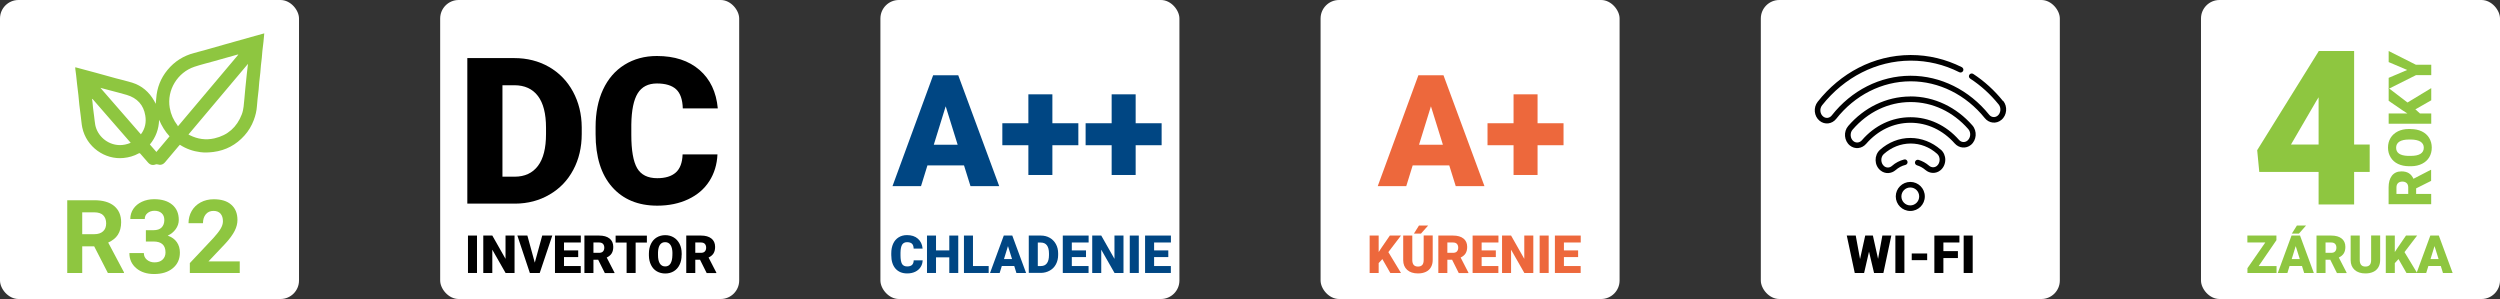 <?xml version="1.0" encoding="UTF-8"?>
<svg xmlns="http://www.w3.org/2000/svg" id="Layer_2" viewBox="0 0 382.18 45.71">
  <rect x="0" y="0" width="382.18" height="45.71" fill="#333333" stroke="none"/>
  <defs>
    <style>.cls-1,.cls-2,.cls-3,.cls-4,.cls-5{stroke-width:0px;}.cls-2{fill:#8ec640;}.cls-3{fill:#fff;}.cls-4{fill:#ed683c;}.cls-5{fill:#004683;}</style>
  </defs>
  <g id="Layer_1-2">
    <rect class="cls-3" width="45.71" height="45.71" rx="2.83" ry="2.83"></rect>
    <rect class="cls-3" x="67.29" width="45.71" height="45.71" rx="2.83" ry="2.83"></rect>
    <rect class="cls-3" x="134.59" width="45.71" height="45.71" rx="2.83" ry="2.83"></rect>
    <rect class="cls-3" x="201.88" width="45.71" height="45.71" rx="2.83" ry="2.83"></rect>
    <rect class="cls-3" x="269.18" width="45.71" height="45.71" rx="2.83" ry="2.83"></rect>
    <rect class="cls-3" x="336.47" width="45.71" height="45.71" rx="2.83" ry="2.83"></rect>
    <path class="cls-2" d="m11.51,10.28c.55.15,1.08.29,1.6.43.51.14,1.02.27,1.53.41,1.02.28,2.05.57,3.07.85.83.22,1.67.41,2.48.66,1.5.47,2.61,1.43,3.38,2.79.08.14.15.29.24.45.02-.28.05-.54.07-.79.11-1.65.68-3.12,1.73-4.39,1.07-1.3,2.43-2.16,4.07-2.59,1.54-.4,3.06-.85,4.58-1.28,1.56-.44,3.13-.88,4.69-1.32.48-.13.96-.27,1.45-.4-.04.44-.07.86-.12,1.27-.05.48-.12.95-.17,1.43-.04.36-.06.71-.09,1.07-.04.37-.09.74-.13,1.11-.04.36-.06.73-.09,1.09-.05.51-.12,1.01-.17,1.52-.04.37-.06.74-.09,1.11-.05.5-.12,1-.17,1.5-.04.34-.07.68-.09,1.02-.05.73-.22,1.44-.48,2.13-.33.88-.8,1.67-1.43,2.37-1.27,1.42-2.86,2.27-4.74,2.51-.66.08-1.35.12-2,.03-1.11-.14-2.16-.5-3.13-1.13-.05.06-.1.11-.15.16-.7.83-1.4,1.66-2.1,2.49-.33.4-.71.5-1.21.34-.07-.02-.16-.01-.23.01-.47.18-.85.09-1.19-.3-.39-.44-.77-.88-1.15-1.32-.09-.1-.15-.13-.27-.06-.72.4-1.5.62-2.32.7-2.84.29-5.67-1.68-6.3-4.65-.12-.57-.15-1.16-.23-1.74-.07-.58-.15-1.15-.22-1.73-.05-.48-.09-.97-.14-1.46-.06-.59-.14-1.17-.21-1.76-.05-.44-.09-.87-.14-1.31-.04-.33-.09-.66-.13-.99,0-.08,0-.16,0-.25Zm24.92-1.91s-.02-.03-.03-.04c-.05,0-.1.02-.15.03-1.21.34-2.42.68-3.63,1.02-.97.27-1.95.51-2.91.83-2.54.85-4.24,3.54-3.76,6.28.17.99.57,1.88,1.18,2.67.03.04.04.09.07.15,3.11-3.69,6.16-7.31,9.22-10.94Zm-7.62,12.19c.08.04.14.08.21.11,1.2.6,2.45.78,3.76.48,2.04-.47,3.43-1.71,4.18-3.66.3-.77.31-1.59.4-2.4.06-.51.09-1.03.14-1.55.07-.72.15-1.43.22-2.15.02-.17.04-.35.06-.52.04-.35.08-.7.13-1.11-3.05,3.62-6.06,7.19-9.09,10.79Zm-7.27-.03c.66-.86.84-1.86.67-2.87-.26-1.62-1.25-2.68-2.83-3.15-.86-.25-1.72-.47-2.59-.7-.46-.12-.92-.24-1.44-.38,2.09,2.4,4.14,4.75,6.19,7.11Zm-1.56,1.3c-1.97-2.26-3.91-4.49-5.85-6.72-.02.01-.04.02-.06.04.02.13.04.25.06.38.03.32.05.64.09.95.05.44.11.88.17,1.32.06.43.09.87.17,1.3.32,1.64,1.83,3.03,3.68,3.08.59.02,1.15-.11,1.74-.35Zm3.92,1.41c.68-.81,1.35-1.6,2.02-2.4-.7-.75-1.2-1.6-1.6-2.53-.04,1.43-.51,2.69-1.41,3.78.33.38.66.75,1,1.14Z"></path>
    <path class="cls-2" d="m14.4,37.66h-1.83v4.07h-2.29v-11.12h4.13c1.31,0,2.33.29,3.04.88.71.59,1.07,1.41,1.07,2.48,0,.76-.17,1.39-.49,1.9s-.83.91-1.49,1.21l2.41,4.54v.11h-2.46l-2.09-4.07Zm-1.83-1.86h1.85c.58,0,1.02-.15,1.34-.44.32-.29.47-.7.47-1.21s-.15-.94-.45-1.24c-.3-.3-.75-.45-1.37-.45h-1.84v3.34Z"></path>
    <path class="cls-2" d="m22.28,35.19h1.18c.56,0,.98-.14,1.25-.42.27-.28.41-.65.41-1.12s-.13-.8-.4-1.05c-.27-.25-.64-.38-1.1-.38-.42,0-.78.12-1.06.35-.29.23-.43.53-.43.91h-2.21c0-.58.16-1.1.47-1.56.31-.46.75-.82,1.31-1.08s1.18-.39,1.86-.39c1.18,0,2.1.28,2.77.84.67.56,1,1.34,1,2.33,0,.51-.16.98-.47,1.41-.31.43-.72.76-1.22.99.63.22,1.09.56,1.4,1.01.31.45.46.98.46,1.59,0,.99-.36,1.78-1.08,2.38s-1.67.89-2.86.89c-1.11,0-2.02-.29-2.72-.88s-1.06-1.36-1.06-2.32h2.21c0,.42.16.76.47,1.02.31.26.7.4,1.16.4.52,0,.94-.14,1.23-.42.3-.28.45-.65.45-1.1,0-1.11-.61-1.67-1.83-1.67h-1.17v-1.73Z"></path>
    <path class="cls-2" d="m36.64,41.73h-7.62v-1.51l3.6-3.83c.49-.54.86-1.01,1.1-1.41.24-.4.36-.78.36-1.15,0-.49-.12-.88-.37-1.17-.25-.28-.61-.42-1.07-.42-.5,0-.89.17-1.18.52s-.43.8-.43,1.36h-2.21c0-.68.16-1.3.48-1.86s.78-1,1.37-1.32c.59-.32,1.26-.48,2.01-.48,1.15,0,2.04.27,2.67.83.63.55.95,1.33.95,2.33,0,.55-.14,1.11-.43,1.68-.29.57-.77,1.24-1.47,1.99l-2.53,2.67h4.78v1.78Z"></path>
    <path class="cls-1" d="m71.44,31.13V8.88h7.17c1.97,0,3.74.45,5.3,1.34s2.79,2.15,3.68,3.78c.88,1.63,1.33,3.45,1.34,5.46v1.02c0,2.04-.43,3.87-1.29,5.48-.86,1.62-2.07,2.88-3.64,3.79-1.56.91-3.31,1.37-5.24,1.38h-7.32Zm5.37-18.11v13.99h1.87c1.54,0,2.72-.55,3.55-1.64s1.24-2.72,1.24-4.88v-.96c0-2.15-.41-3.77-1.24-4.86-.83-1.09-2.03-1.64-3.61-1.64h-1.8Z"></path>
    <path class="cls-1" d="m109.68,23.6c-.07,1.55-.49,2.92-1.25,4.1-.76,1.19-1.84,2.11-3.22,2.76-1.38.65-2.96.98-4.73.98-2.92,0-5.23-.95-6.91-2.86s-2.52-4.6-2.52-8.07v-1.1c0-2.18.38-4.09,1.14-5.72s1.85-2.9,3.28-3.79,3.08-1.34,4.95-1.34c2.7,0,4.87.71,6.51,2.13s2.57,3.38,2.8,5.88h-5.35c-.04-1.36-.38-2.33-1.02-2.92-.64-.59-1.62-.89-2.94-.89s-2.31.5-2.93,1.5c-.62,1-.95,2.59-.98,4.79v1.57c0,2.37.3,4.07.89,5.09.6,1.02,1.62,1.53,3.08,1.53,1.23,0,2.18-.29,2.83-.87.65-.58,1-1.5,1.04-2.77h5.33Z"></path>
    <path class="cls-1" d="m72.92,41.73h-1.38v-5.72h1.38v5.72Z"></path>
    <path class="cls-1" d="m78.66,41.73h-1.37l-2.03-3.56v3.56h-1.38v-5.72h1.38l2.02,3.56v-3.56h1.38v5.72Z"></path>
    <path class="cls-1" d="m81.75,40.17l1.14-4.16h1.54l-1.92,5.72h-1.51l-1.91-5.72h1.53l1.14,4.16Z"></path>
    <path class="cls-1" d="m88.39,39.3h-2.17v1.37h2.56v1.06h-3.94v-5.72h3.95v1.06h-2.57v1.21h2.17v1.02Z"></path>
    <path class="cls-1" d="m91.47,39.71h-.75v2.02h-1.38v-5.72h2.25c.68,0,1.21.15,1.59.45.38.3.57.73.57,1.28,0,.4-.08.73-.24.99s-.41.47-.76.64l1.19,2.31v.06h-1.48l-1.01-2.02Zm-.75-1.06h.87c.26,0,.46-.07.59-.21.13-.14.2-.33.2-.58s-.07-.44-.2-.58c-.13-.14-.33-.21-.59-.21h-.87v1.58Z"></path>
    <path class="cls-1" d="m98.89,37.08h-1.72v4.65h-1.38v-4.65h-1.68v-1.06h4.78v1.06Z"></path>
    <path class="cls-1" d="m104.2,38.99c0,.56-.1,1.05-.31,1.48s-.5.76-.88.99c-.38.23-.82.35-1.3.35s-.92-.11-1.3-.33c-.38-.22-.67-.54-.88-.96-.21-.42-.32-.89-.33-1.43v-.32c0-.56.1-1.05.31-1.48.21-.43.5-.76.88-.99.38-.23.82-.35,1.31-.35s.92.12,1.3.35c.38.23.67.56.89.98.21.43.32.91.32,1.46v.26Zm-1.4-.24c0-.57-.1-1-.29-1.29s-.46-.44-.82-.44c-.69,0-1.06.52-1.1,1.55v.42c0,.56.09.99.28,1.29.19.3.46.45.83.45.35,0,.62-.15.8-.44s.28-.72.29-1.28v-.26Z"></path>
    <path class="cls-1" d="m107.04,39.71h-.75v2.02h-1.38v-5.72h2.25c.68,0,1.21.15,1.59.45.38.3.57.73.57,1.28,0,.4-.08.73-.24.99s-.41.47-.76.64l1.19,2.31v.06h-1.48l-1.01-2.02Zm-.75-1.06h.87c.26,0,.46-.07.59-.21.13-.14.2-.33.2-.58s-.07-.44-.2-.58c-.13-.14-.33-.21-.59-.21h-.87v1.58Z"></path>
    <path class="cls-5" d="m147.38,25.28h-5.6l-.98,3.17h-4.36l6.21-16.94h3.84l6.26,16.94h-4.39l-.99-3.17Zm-4.62-3.15h3.64l-1.83-5.88-1.82,5.88Z"></path>
    <path class="cls-5" d="m160.88,18.84h3.97v3.36h-3.97v4.55h-3.67v-4.55h-3.98v-3.36h3.98v-4.42h3.67v4.42Z"></path>
    <path class="cls-5" d="m173.61,18.84h3.97v3.36h-3.97v4.55h-3.67v-4.55h-3.98v-3.36h3.98v-4.42h3.67v4.42Z"></path>
    <path class="cls-5" d="m141.05,39.79c-.02.4-.12.75-.32,1.05-.2.3-.47.54-.83.71-.36.17-.76.25-1.22.25-.75,0-1.34-.24-1.78-.73-.43-.49-.65-1.18-.65-2.07v-.28c0-.56.1-1.05.29-1.47s.48-.75.84-.97c.37-.23.79-.34,1.27-.34.69,0,1.25.18,1.67.55.42.37.66.87.72,1.51h-1.37c-.01-.35-.1-.6-.26-.75-.17-.15-.42-.23-.75-.23s-.59.13-.75.38c-.16.26-.24.67-.25,1.23v.4c0,.61.08,1.05.23,1.31.15.26.42.39.79.39.32,0,.56-.07.73-.22s.26-.39.27-.71h1.37Z"></path>
    <path class="cls-5" d="m146.49,41.73h-1.37v-2.39h-2.03v2.39h-1.38v-5.72h1.38v2.27h2.03v-2.27h1.37v5.72Z"></path>
    <path class="cls-5" d="m148.74,40.67h2.4v1.06h-3.78v-5.72h1.38v4.66Z"></path>
    <path class="cls-5" d="m155.04,40.66h-1.89l-.33,1.07h-1.47l2.1-5.72h1.3l2.11,5.72h-1.48l-.33-1.07Zm-1.56-1.06h1.23l-.62-1.98-.61,1.98Z"></path>
    <path class="cls-5" d="m157.27,41.73v-5.72h1.84c.5,0,.96.11,1.36.34s.72.55.95.97c.23.42.34.89.34,1.4v.26c0,.52-.11.99-.33,1.41-.22.42-.53.74-.94.97-.4.23-.85.35-1.34.36h-1.88Zm1.38-4.65v3.59h.48c.4,0,.7-.14.91-.42s.32-.7.32-1.25v-.25c0-.55-.11-.97-.32-1.25s-.52-.42-.93-.42h-.46Z"></path>
    <path class="cls-5" d="m166.02,39.3h-2.17v1.37h2.56v1.06h-3.94v-5.72h3.95v1.06h-2.57v1.21h2.17v1.02Z"></path>
    <path class="cls-5" d="m171.75,41.73h-1.37l-2.03-3.56v3.56h-1.38v-5.72h1.38l2.02,3.56v-3.56h1.38v5.72Z"></path>
    <path class="cls-5" d="m174.09,41.73h-1.38v-5.72h1.38v5.72Z"></path>
    <path class="cls-5" d="m178.6,39.3h-2.17v1.37h2.56v1.06h-3.94v-5.72h3.95v1.06h-2.57v1.21h2.17v1.02Z"></path>
    <path class="cls-4" d="m221.56,25.28h-5.6l-.98,3.17h-4.36l6.21-16.94h3.84l6.26,16.94h-4.39l-.99-3.17Zm-4.62-3.15h3.64l-1.83-5.88-1.82,5.88Z"></path>
    <path class="cls-4" d="m235.05,18.84h3.97v3.36h-3.97v4.55h-3.67v-4.55h-3.98v-3.36h3.98v-4.42h3.67v4.42Z"></path>
    <path class="cls-4" d="m211.33,39.6l-.57.62v1.51h-1.38v-5.72h1.38v2.52l.48-.73,1.23-1.79h1.7l-1.93,2.53,1.93,3.19h-1.63l-1.22-2.13Z"></path>
    <path class="cls-4" d="m219.02,36.01v3.74c0,.42-.09.79-.27,1.1s-.44.55-.78.71c-.34.16-.74.24-1.2.24-.7,0-1.25-.18-1.65-.54-.4-.36-.61-.86-.61-1.48v-3.77h1.39v3.8c.02.63.31.94.87.94.29,0,.5-.08.65-.24.15-.16.22-.41.22-.77v-3.74h1.38Zm-2.1-1.53h1.4l-1.09,1.23h-1.08s.77-1.23.77-1.23Z"></path>
    <path class="cls-4" d="m222.01,39.71h-.75v2.02h-1.38v-5.72h2.25c.68,0,1.21.15,1.59.45.38.3.57.73.57,1.28,0,.4-.08.73-.24.99s-.41.47-.76.64l1.19,2.31v.06h-1.48l-1.01-2.02Zm-.75-1.06h.87c.26,0,.46-.07.59-.21.13-.14.2-.33.2-.58s-.07-.44-.2-.58c-.13-.14-.33-.21-.59-.21h-.87v1.58Z"></path>
    <path class="cls-4" d="m228.67,39.3h-2.17v1.37h2.56v1.06h-3.94v-5.72h3.95v1.06h-2.57v1.21h2.17v1.02Z"></path>
    <path class="cls-4" d="m234.4,41.73h-1.37l-2.03-3.56v3.56h-1.38v-5.72h1.38l2.02,3.56v-3.56h1.38v5.72Z"></path>
    <path class="cls-4" d="m236.75,41.73h-1.38v-5.72h1.38v5.72Z"></path>
    <path class="cls-4" d="m241.25,39.3h-2.17v1.37h2.56v1.06h-3.94v-5.72h3.95v1.06h-2.57v1.21h2.17v1.02Z"></path>
    <path class="cls-1" d="m287.1,39.6l.66-3.59h1.37l-1.21,5.72h-1.43l-.77-3.26-.75,3.26h-1.43l-1.22-5.72h1.37l.66,3.59.79-3.59h1.17l.8,3.59Z"></path>
    <path class="cls-1" d="m291.13,41.73h-1.38v-5.72h1.38v5.72Z"></path>
    <path class="cls-1" d="m294.61,39.77h-2.36v-1.02h2.36v1.02Z"></path>
    <path class="cls-1" d="m299.31,39.45h-2.22v2.28h-1.38v-5.72h3.83v1.06h-2.45v1.32h2.22v1.06Z"></path>
    <path class="cls-1" d="m301.57,41.73h-1.38v-5.72h1.38v5.72Z"></path>
    <path class="cls-2" d="m345.29,40.67h2.73v1.06h-4.45v-.73l2.73-3.93h-2.74v-1.06h4.44v.71l-2.71,3.95Z"></path>
    <path class="cls-2" d="m351.9,40.66h-1.89l-.33,1.07h-1.47l2.1-5.72h1.3l2.11,5.72h-1.48l-.33-1.07Zm-1.56-1.06h1.23l-.62-1.98-.61,1.98Zm.79-5.12h1.4l-1.09,1.23h-1.08s.77-1.23.77-1.23Z"></path>
    <path class="cls-2" d="m356.26,39.71h-.75v2.02h-1.38v-5.72h2.25c.68,0,1.21.15,1.59.45.38.3.57.73.57,1.28,0,.4-.08.73-.24.99s-.41.47-.76.64l1.19,2.31v.06h-1.48l-1.01-2.02Zm-.75-1.06h.87c.26,0,.46-.07.59-.21.13-.14.2-.33.2-.58s-.07-.44-.2-.58c-.13-.14-.33-.21-.59-.21h-.87v1.58Z"></path>
    <path class="cls-2" d="m363.86,36.01v3.74c0,.42-.09.79-.27,1.1s-.44.55-.78.71c-.34.16-.74.24-1.2.24-.7,0-1.25-.18-1.65-.54-.4-.36-.61-.86-.61-1.48v-3.77h1.39v3.8c.02.63.31.94.87.94.29,0,.5-.08.65-.24.15-.16.22-.41.22-.77v-3.74h1.38Z"></path>
    <path class="cls-2" d="m366.67,39.6l-.57.62v1.51h-1.38v-5.72h1.38v2.52l.48-.73,1.23-1.79h1.7l-1.93,2.53,1.93,3.19h-1.63l-1.22-2.13Z"></path>
    <path class="cls-2" d="m373.12,40.66h-1.89l-.33,1.07h-1.47l2.1-5.72h1.3l2.11,5.72h-1.48l-.33-1.07Zm-1.56-1.06h1.23l-.62-1.98-.61,1.98Z"></path>
    <path class="cls-2" d="m359.88,22.09h2.38v4.19h-2.38v4.98h-5.43v-4.98h-9.07l-.32-3.32,9.39-15.11v-.05h5.43v14.29Zm-9.65,0h4.22v-7.22l-.34.55-3.88,6.67Z"></path>
    <path class="cls-2" d="m369.36,28.8v.85h2.3v1.57h-6.51v-2.56c0-.77.17-1.37.51-1.81.34-.43.83-.65,1.45-.65.45,0,.83.09,1.12.27.3.18.54.47.72.86l2.63-1.36h.07v1.68l-2.3,1.15Zm-1.21.85v-.99c0-.3-.08-.52-.24-.67-.16-.15-.38-.23-.66-.23s-.5.08-.66.23c-.16.15-.24.38-.24.67v.99h1.79Z"></path>
    <path class="cls-2" d="m368.54,19.73c.63,0,1.2.12,1.68.35s.87.57,1.13,1,.4.93.4,1.48-.13,1.05-.38,1.47c-.25.43-.62.76-1.09,1-.47.24-1.02.37-1.63.38h-.37c-.64,0-1.2-.12-1.69-.35-.49-.23-.86-.57-1.13-1.01-.27-.44-.4-.93-.4-1.49s.13-1.04.39-1.47c.26-.43.64-.77,1.12-1.01.48-.24,1.04-.36,1.66-.36h.3Zm-.27,1.6c-.65,0-1.14.11-1.47.32s-.5.52-.5.93c0,.79.59,1.2,1.77,1.25h.48c.64,0,1.13-.1,1.47-.31.34-.21.51-.53.51-.94s-.17-.7-.5-.92c-.34-.21-.82-.32-1.45-.33h-.3Z"></path>
    <path class="cls-2" d="m369.24,16.71l.71.64h1.72v1.57h-6.51v-1.57h2.87l-.83-.54-2.04-1.4v-1.94l2.88,2.2,3.63-2.2v1.86l-2.42,1.38Z"></path>
    <path class="cls-2" d="m367.98,10.69l-2.82-1.2v-1.69l4.17,2.1h2.34v1.59h-2.34l-4.17,2.09v-1.68l2.82-1.2Z"></path>
    <path class="cls-1" d="m306.2,15.44h0c-1.31-1.63-2.85-3.03-4.55-4.14-.2-.13-.46-.07-.59.13s-.07.46.13.59c1.63,1.06,3.09,2.39,4.35,3.95.41.51.33,1.31-.15,1.71-.42.34-.98.27-1.31-.15-3.05-3.78-7.42-5.95-11.99-5.95h-.07c-4.6.02-8.98,2.23-12,6.07-.33.42-.89.5-1.31.16-.49-.39-.58-1.19-.17-1.71,3.41-4.31,8.32-6.8,13.48-6.83h.08c2.58,0,5.08.59,7.42,1.77.21.11.47.02.58-.19.11-.21.02-.47-.19-.58-2.46-1.23-5.08-1.86-7.8-1.86h-.08c-5.63.03-10.7,2.77-14.16,7.15-.68.86-.58,2.2.3,2.91.79.64,1.9.5,2.53-.3,2.86-3.63,6.99-5.72,11.34-5.74h.06c4.31,0,8.44,2.05,11.32,5.63.63.78,1.74.93,2.53.27.87-.71.97-2.06.28-2.91Z"></path>
    <path class="cls-1" d="m292.01,14.75c-3.7.02-7.06,1.72-9.47,4.51-.75.87-.63,2.26.25,2.98h0c.76.62,1.83.51,2.49-.25,1.78-2.06,4.18-3.21,6.75-3.22h.04c2.55,0,4.94,1.12,6.74,3.15.66.75,1.74.85,2.49.23.87-.72.98-2.11.22-2.98-2.41-2.75-5.78-4.44-9.5-4.43Zm8.75,6.75h0c-.4.33-.95.27-1.3-.13-1.96-2.22-4.58-3.45-7.38-3.45h-.05c-2.82.01-5.44,1.26-7.39,3.51-.35.41-.9.47-1.3.15h0c-.24-.19-.39-.49-.42-.83-.03-.34.07-.69.29-.93,2.33-2.7,5.46-4.2,8.82-4.22h.05c3.34,0,6.47,1.47,8.81,4.13.45.51.38,1.34-.12,1.76Z"></path>
    <path class="cls-1" d="m296.67,22.87h0c-1.31-1.15-2.95-1.78-4.62-1.78h-.03c-1.69,0-3.33.66-4.63,1.82-.91.82-.89,2.37.09,3.15.7.57,1.65.51,2.31-.06.43-.38.95-.66,1.5-.79.23-.06.37-.29.31-.52-.06-.23-.29-.37-.51-.31-.67.17-1.32.5-1.86.98-.35.31-.83.34-1.2.04-.54-.44-.58-1.37-.05-1.85,1.17-1.04,2.57-1.59,4.07-1.61h.03c1.49,0,2.89.54,4.05,1.57.53.46.51,1.39-.03,1.85-.37.3-.85.27-1.2-.03-.47-.41-1.02-.71-1.6-.89-.23-.07-.47.06-.54.29-.07.23.06.47.29.54.47.14.9.38,1.29.71.66.57,1.61.62,2.31.04.46-.38.73-.97.73-1.61,0-.59-.25-1.16-.69-1.54Z"></path>
    <path class="cls-1" d="m292.03,27.81c-1.22,0-2.22,1-2.22,2.22s.99,2.22,2.22,2.22,2.22-.99,2.22-2.22-.99-2.22-2.22-2.22Zm0,3.59c-.75,0-1.36-.61-1.36-1.37s.61-1.37,1.36-1.37,1.36.61,1.36,1.37-.61,1.37-1.36,1.37Z"></path>
  </g>
</svg>
